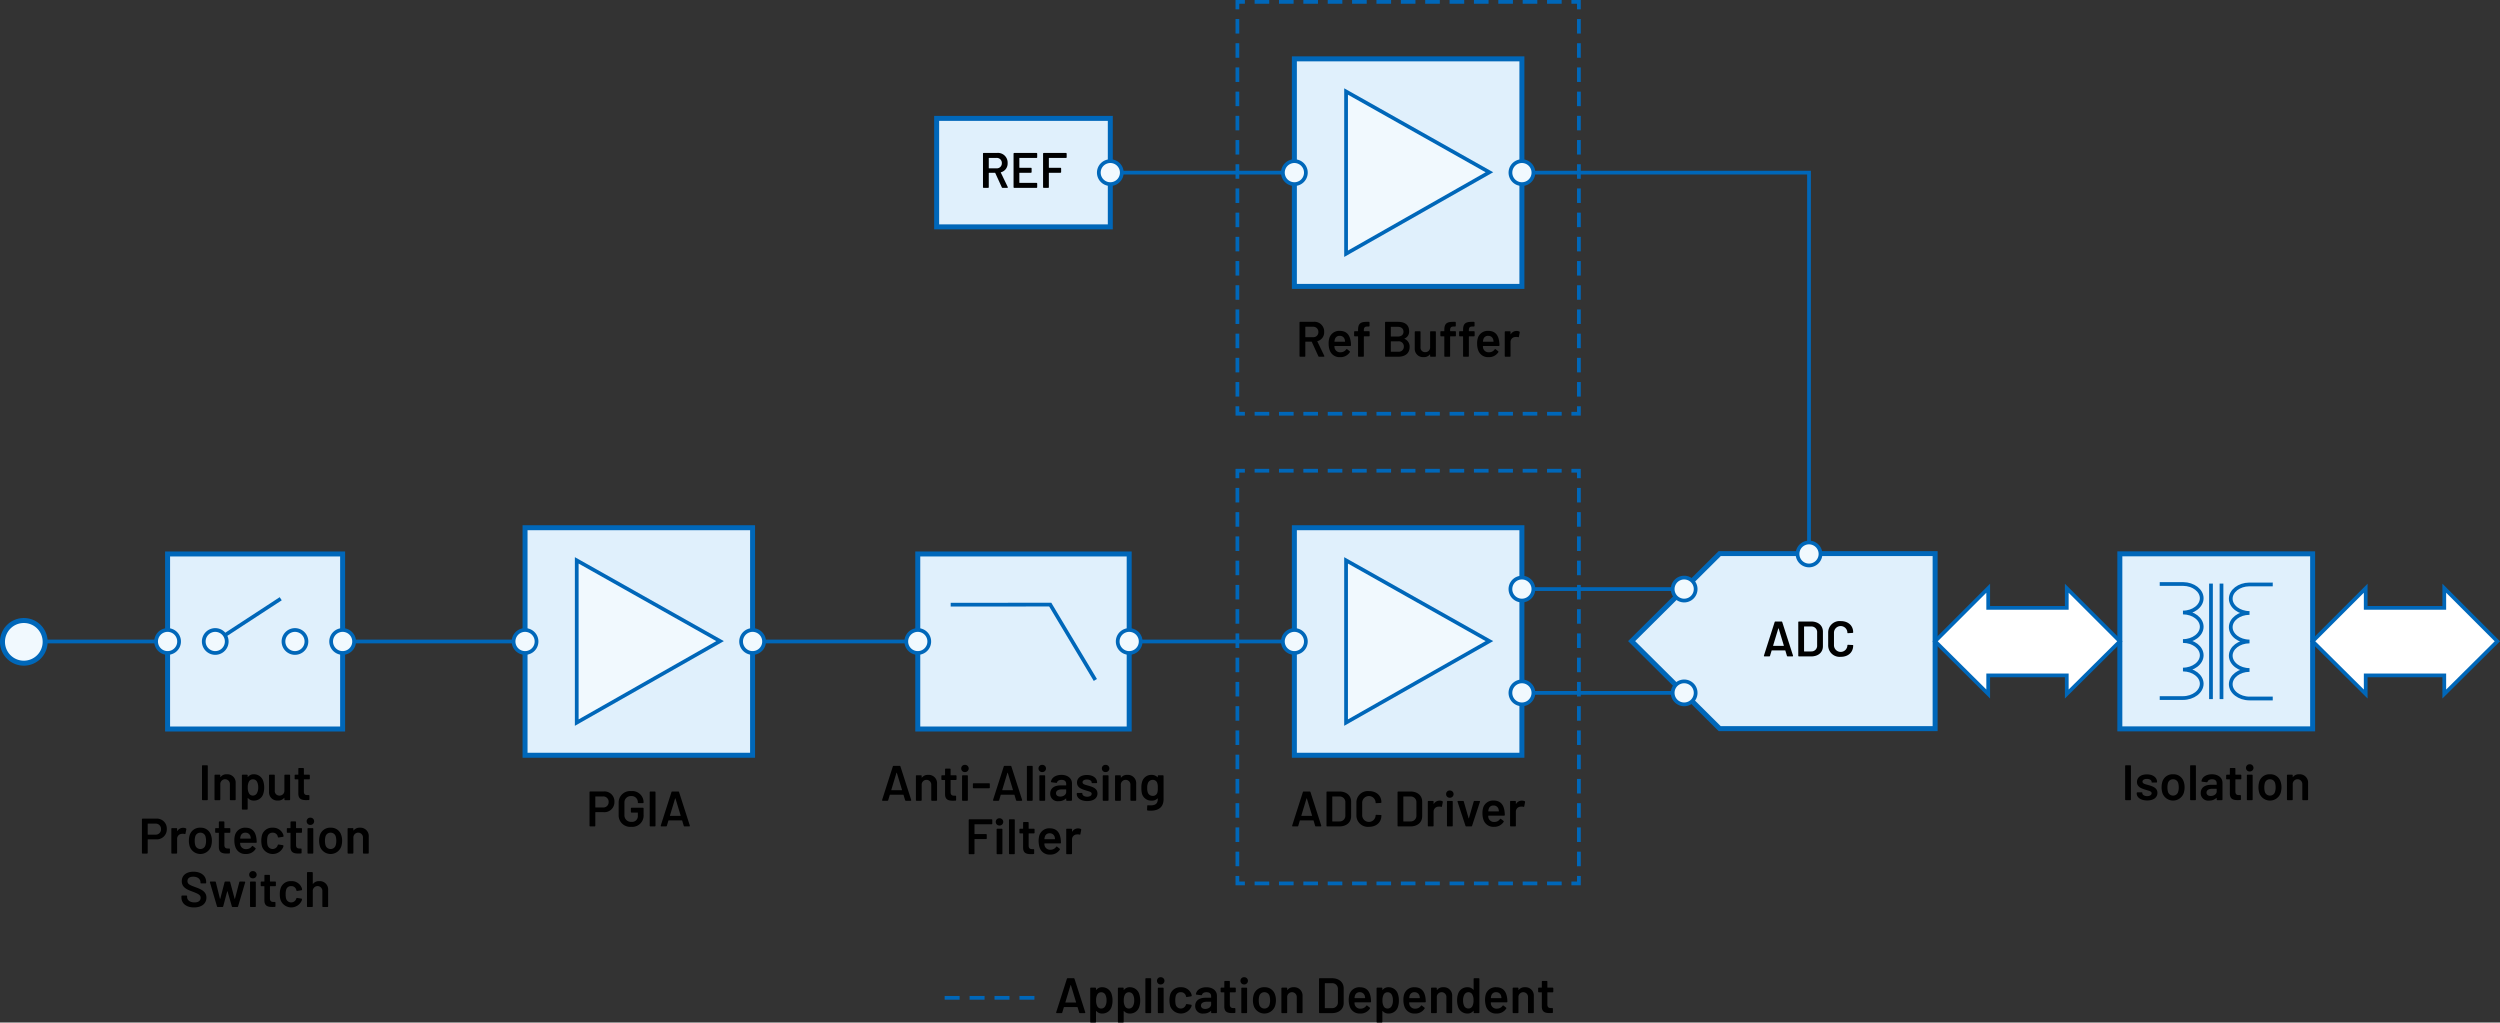 <svg id="aa755360-ca90-4792-9c5a-e6b7c8725ce7" data-name="Layer 1" xmlns="http://www.w3.org/2000/svg" width="701.908" height="287.096" viewBox="0 0 701.908 287.096"><rect x="0" y="0" width="701.908" height="287.096" fill="#333333" stroke="none"/><rect x="47.052" y="155.534" width="49.143" height="49.143" fill="#e0f0fc" stroke="#0067b9" stroke-width="1.4"/><line x1="60.433" y1="180.105" x2="78.813" y2="168.105" fill="none" stroke="#0067b9" stroke-width="1.05"/><path d="M57.21,180.105h0a3.224,3.224,0,1,1,3.222,3.224A3.223,3.223,0,0,1,57.21,180.105Z" fill="#f1f9fe" stroke="#0067b9" stroke-miterlimit="14.3" stroke-width="1.05"/><path d="M79.59,180.105h0a3.224,3.224,0,1,1,3.222,3.224,3.223,3.223,0,0,1-3.222-3.224Z" fill="#f1f9fe" stroke="#0067b9" stroke-miterlimit="14.3" stroke-width="1.05"/><path d="M56.714,224.434V215.078a.206.206,0,0,1,.224-.225h1.177a.206.206,0,0,1,.225.225v9.356a.206.206,0,0,1-.225.225H56.938A.206.206,0,0,1,56.714,224.434Z"/><path d="M66.167,219.896v4.538a.206.206,0,0,1-.225.225H64.766a.206.206,0,0,1-.224-.225v-4.202a1.348,1.348,0,1,0-2.689-.014v4.216a.206.206,0,0,1-.225.225H60.453a.206.206,0,0,1-.225-.225v-6.709a.206.206,0,0,1,.225-.225h1.176a.206.206,0,0,1,.225.225v.378c0,.07.042.098.084.042a2.047,2.047,0,0,1,1.723-.757A2.34,2.34,0,0,1,66.167,219.896Z"/><path d="M74.175,221.1a5.421,5.421,0,0,1-.238,1.709,2.687,2.687,0,0,1-2.703,1.962,2.049,2.049,0,0,1-1.597-.687c-.042-.057-.099-.042-.099.027v2.97a.206.206,0,0,1-.224.225H68.138a.206.206,0,0,1-.225-.225v-9.356a.206.206,0,0,1,.225-.225h1.177a.206.206,0,0,1,.224.225v.364c0,.069.057.098.099.027a1.973,1.973,0,0,1,1.597-.729,2.722,2.722,0,0,1,2.689,1.961A5.692,5.692,0,0,1,74.175,221.1Zm-1.681-.027a3.251,3.251,0,0,0-.337-1.597,1.266,1.266,0,0,0-1.176-.673,1.214,1.214,0,0,0-1.093.658,3.312,3.312,0,0,0-.322,1.625,3.253,3.253,0,0,0,.35,1.667,1.18,1.18,0,0,0,1.051.616,1.282,1.282,0,0,0,1.121-.588A3.117,3.117,0,0,0,72.495,221.073Z"/><path d="M80.068,217.501h1.163a.206.206,0,0,1,.224.225v6.709a.206.206,0,0,1-.224.225H80.068a.206.206,0,0,1-.224-.225V224.07c0-.069-.056-.098-.099-.027a2.039,2.039,0,0,1-1.708.714,2.306,2.306,0,0,1-2.508-2.367v-4.664a.206.206,0,0,1,.225-.225h1.176a.206.206,0,0,1,.225.225v4.202a1.27,1.27,0,0,0,1.303,1.442,1.332,1.332,0,0,0,1.387-1.442v-4.202A.206.206,0,0,1,80.068,217.501Z"/><path d="M86.759,218.817h-1.358a.074.074,0,0,0-.084.084v3.307c0,.728.308,1.022.967,1.022h.363a.206.206,0,0,1,.225.224v.938a.217.217,0,0,1-.225.238c-.224,0-.448.014-.672.014-1.345,0-2.199-.336-2.213-1.82V218.901a.081.081,0,0,0-.084-.084H82.95a.206.206,0,0,1-.225-.224v-.868a.206.206,0,0,1,.225-.225h.729a.074.074,0,0,0,.084-.084V215.848a.206.206,0,0,1,.224-.225h1.106a.206.206,0,0,1,.225.225v1.568a.081.081,0,0,0,.084.084h1.358a.206.206,0,0,1,.225.225v.868A.206.206,0,0,1,86.759,218.817Z"/><path d="M46.833,232.767a2.804,2.804,0,0,1-3.054,2.885H41.553a.081.081,0,0,0-.084.085v3.697a.206.206,0,0,1-.225.225H40.068a.206.206,0,0,1-.224-.225v-9.371a.206.206,0,0,1,.224-.224h3.796A2.79,2.79,0,0,1,46.833,232.767Zm-1.625.042a1.489,1.489,0,0,0-1.582-1.569H41.553a.081.081,0,0,0-.084.084v2.928a.08.08,0,0,0,.084.084h2.073A1.47,1.47,0,0,0,45.208,232.809Z"/><path d="M52.18,232.571a.232.232,0,0,1,.126.28l-.225,1.162c-.027.154-.112.183-.266.141a1.645,1.645,0,0,0-.715-.042,1.376,1.376,0,0,0-1.373,1.414v3.908a.206.206,0,0,1-.224.225H48.328a.206.206,0,0,1-.224-.225v-6.709a.206.206,0,0,1,.224-.225h1.177a.206.206,0,0,1,.224.225v.546c0,.07.042.098.085.028a1.862,1.862,0,0,1,1.624-.883A1.683,1.683,0,0,1,52.18,232.571Z"/><path d="M53.27,237.656a5.165,5.165,0,0,1-.238-1.598,5.509,5.509,0,0,1,.224-1.597,2.994,2.994,0,0,1,3.04-2.073,2.947,2.947,0,0,1,2.941,2.06,4.776,4.776,0,0,1,.252,1.597,5.292,5.292,0,0,1-.238,1.597,3.168,3.168,0,0,1-5.98.015Zm4.426-.406a3.798,3.798,0,0,0,.154-1.177,4.505,4.505,0,0,0-.14-1.177,1.456,1.456,0,0,0-1.457-1.106A1.44,1.44,0,0,0,54.81,234.896a4.506,4.506,0,0,0-.14,1.177,4.681,4.681,0,0,0,.14,1.177,1.473,1.473,0,0,0,1.472,1.12A1.443,1.443,0,0,0,57.696,237.25Z"/><path d="M64.444,233.817H63.084a.074.074,0,0,0-.084.084v3.307c0,.728.309,1.022.967,1.022h.364a.206.206,0,0,1,.224.224v.938a.216.216,0,0,1-.224.238c-.225,0-.448.014-.673.014-1.345,0-2.198-.336-2.213-1.82V233.901a.081.081,0,0,0-.084-.084h-.729a.206.206,0,0,1-.224-.224v-.868a.206.206,0,0,1,.224-.225h.729a.074.074,0,0,0,.084-.084V230.848a.206.206,0,0,1,.225-.225h1.106a.206.206,0,0,1,.224.225v1.568a.081.081,0,0,0,.084.084h1.359a.206.206,0,0,1,.224.225v.868A.206.206,0,0,1,64.444,233.817Z"/><path d="M70.703,237.628a.197.197,0,0,1,.308-.07l.673.532a.211.211,0,0,1,.056.309,3.09,3.09,0,0,1-2.717,1.373,2.904,2.904,0,0,1-2.942-1.989,5.148,5.148,0,0,1-.28-1.737,5.084,5.084,0,0,1,.154-1.484,2.9,2.9,0,0,1,2.956-2.172c1.877,0,2.787,1.093,3.067,2.872a9.49,9.49,0,0,1,.098,1.148.207.207,0,0,1-.224.225H67.508a.074.074,0,0,0-.084.084,1.878,1.878,0,0,0,.084.616,1.588,1.588,0,0,0,1.667,1.064A1.865,1.865,0,0,0,70.703,237.628Zm-3.152-2.857a2.193,2.193,0,0,0-.111.588c-.015.057.014.084.069.084h2.815a.074.074,0,0,0,.085-.084,3.027,3.027,0,0,0-.085-.504,1.38,1.38,0,0,0-1.429-1.064A1.296,1.296,0,0,0,67.55,234.77Z"/><path d="M73.583,237.725a6.321,6.321,0,0,1,0-3.333,2.939,2.939,0,0,1,2.956-2.004,3.003,3.003,0,0,1,2.983,1.919,1.818,1.818,0,0,1,.084.393c.028.154-.042.225-.182.252l-1.163.183a.197.197,0,0,1-.252-.168l-.042-.183a1.394,1.394,0,0,0-1.429-.994,1.366,1.366,0,0,0-1.401,1.022,4.474,4.474,0,0,0-.14,1.246,5.04,5.04,0,0,0,.126,1.247,1.488,1.488,0,0,0,2.83.07.251.251,0,0,0,.014-.07c.014-.07.126-.224.266-.196l1.163.183a.197.197,0,0,1,.182.252,2.363,2.363,0,0,1-.056.28,3.207,3.207,0,0,1-5.939-.099Z"/><path d="M84.562,233.817H83.203a.074.074,0,0,0-.084.084v3.307c0,.728.309,1.022.967,1.022h.364a.206.206,0,0,1,.224.224v.938a.216.216,0,0,1-.224.238c-.225,0-.448.014-.673.014-1.345,0-2.198-.336-2.213-1.82V233.901a.081.081,0,0,0-.084-.084h-.729a.206.206,0,0,1-.224-.224v-.868a.206.206,0,0,1,.224-.225h.729a.074.074,0,0,0,.084-.084V230.848a.206.206,0,0,1,.225-.225h1.106a.206.206,0,0,1,.224.225v1.568a.081.081,0,0,0,.084.084H84.562a.206.206,0,0,1,.224.225v.868A.206.206,0,0,1,84.562,233.817Z"/><path d="M86.099,230.582a.991.991,0,0,1,1.051-1.009,1.016,1.016,0,1,1,0,2.031A.993.993,0,0,1,86.099,230.582Zm.238,8.853v-6.709a.206.206,0,0,1,.225-.225h1.177a.206.206,0,0,1,.224.225v6.709a.206.206,0,0,1-.224.225H86.562A.206.206,0,0,1,86.337,239.434Z"/><path d="M89.837,237.656a5.164,5.164,0,0,1-.238-1.598,5.474,5.474,0,0,1,.225-1.597,2.993,2.993,0,0,1,3.039-2.073,2.949,2.949,0,0,1,2.942,2.06,4.776,4.776,0,0,1,.252,1.597,5.292,5.292,0,0,1-.238,1.597,3.168,3.168,0,0,1-5.981.015Zm4.427-.406a3.828,3.828,0,0,0,.154-1.177,4.501,4.501,0,0,0-.141-1.177,1.455,1.455,0,0,0-1.457-1.106,1.439,1.439,0,0,0-1.442,1.106,4.501,4.501,0,0,0-.141,1.177,4.678,4.678,0,0,0,.141,1.177,1.471,1.471,0,0,0,1.471,1.12A1.443,1.443,0,0,0,94.264,237.25Z"/><path d="M103.533,234.896v4.538a.206.206,0,0,1-.225.225h-1.177a.206.206,0,0,1-.224-.225v-4.202a1.348,1.348,0,1,0-2.689-.014v4.216a.206.206,0,0,1-.225.225H97.818a.206.206,0,0,1-.225-.225v-6.709a.206.206,0,0,1,.225-.225h1.176a.206.206,0,0,1,.225.225v.378c0,.07.042.098.084.042a2.047,2.047,0,0,1,1.723-.757A2.34,2.34,0,0,1,103.533,234.896Z"/><path d="M50.939,251.956v-.295a.206.206,0,0,1,.225-.224H52.312a.196.196,0,0,1,.224.21v.225c0,.826.785,1.498,2.073,1.498,1.205,0,1.724-.588,1.724-1.303,0-.812-.729-1.134-2.241-1.723-1.541-.561-3.054-1.162-3.054-2.941,0-1.667,1.316-2.661,3.291-2.661,2.13,0,3.559,1.162,3.559,2.885v.183a.206.206,0,0,1-.225.224H56.514c-.14,0-.224-.069-.224-.168v-.153c0-.841-.715-1.569-2.031-1.569-1.037,0-1.625.448-1.625,1.232,0,.854.672,1.135,2.283,1.724,1.429.546,3.039,1.134,3.039,2.927,0,1.64-1.316,2.746-3.474,2.746S50.939,253.665,50.939,251.956Z"/><path d="M60.922,254.477l-1.976-6.724a.184.184,0,0,1,.196-.253h1.219a.219.219,0,0,1,.238.196l1.148,4.595c.014.084.098.07.112,0l1.19-4.595a.243.243,0,0,1,.252-.196h1.078a.244.244,0,0,1,.253.196l1.232,4.608a.056.056,0,0,0,.112,0l1.204-4.608a.243.243,0,0,1,.252-.196l1.205.015a.183.183,0,0,1,.196.252l-1.989,6.71a.241.241,0,0,1-.252.182H65.348a.241.241,0,0,1-.252-.182L63.891,250.289c-.027-.07-.098-.07-.111,0l-1.107,4.174a.243.243,0,0,1-.252.196H61.174A.241.241,0,0,1,60.922,254.477Z"/><path d="M69.964,245.582a.991.991,0,0,1,1.051-1.009,1.016,1.016,0,1,1,0,2.031A.993.993,0,0,1,69.964,245.582Zm.238,8.853v-6.709a.206.206,0,0,1,.225-.225H71.604a.206.206,0,0,1,.224.225v6.709a.206.206,0,0,1-.224.225H70.427A.206.206,0,0,1,70.203,254.434Z"/><path d="M77.233,248.818H75.873a.074.074,0,0,0-.084.084v3.306c0,.729.309,1.022.967,1.022h.364a.206.206,0,0,1,.224.224v.938a.216.216,0,0,1-.224.238c-.225,0-.448.015-.673.015-1.345,0-2.198-.337-2.213-1.821V248.902a.081.081,0,0,0-.084-.084h-.729a.206.206,0,0,1-.224-.225v-.868a.206.206,0,0,1,.224-.225h.729a.074.074,0,0,0,.084-.084V245.848a.206.206,0,0,1,.225-.225h1.106a.206.206,0,0,1,.224.225v1.568a.081.081,0,0,0,.084.084H77.233a.206.206,0,0,1,.224.225v.868A.206.206,0,0,1,77.233,248.818Z"/><path d="M78.785,252.726a5.1,5.1,0,0,1-.224-1.682,5.045,5.045,0,0,1,.224-1.652,2.938,2.938,0,0,1,2.956-2.003,3.002,3.002,0,0,1,2.983,1.919,1.799,1.799,0,0,1,.084.392c.028.154-.042.225-.182.252l-1.163.183a.196.196,0,0,1-.252-.168l-.042-.183a1.394,1.394,0,0,0-1.429-.994,1.366,1.366,0,0,0-1.401,1.022,4.482,4.482,0,0,0-.14,1.247,5.03,5.03,0,0,0,.126,1.246,1.488,1.488,0,0,0,2.83.07.251.251,0,0,0,.014-.07c.014-.069.126-.224.266-.196l1.163.183a.197.197,0,0,1,.182.252,2.323,2.323,0,0,1-.056.28,3.208,3.208,0,0,1-5.939-.098Z"/><path d="M92.13,249.896v4.538a.206.206,0,0,1-.225.225H90.729a.206.206,0,0,1-.224-.225v-4.202a1.348,1.348,0,1,0-2.689-.014v4.216a.206.206,0,0,1-.225.225H86.415a.206.206,0,0,1-.225-.225V245.078a.206.206,0,0,1,.225-.225H87.591a.206.206,0,0,1,.225.225v3.025c0,.07.042.099.084.042a2.046,2.046,0,0,1,1.723-.756A2.339,2.339,0,0,1,92.13,249.896Z"/><rect x="147.413" y="148.163" width="63.884" height="63.884" fill="#e0f0fc" stroke="#0067b9" stroke-miterlimit="10" stroke-width="1.4"/><polygon points="161.928 157.329 161.928 202.881 202.171 180.002 161.928 157.329 161.928 157.329" fill="#f1f9fe" stroke="#0067b9" stroke-miterlimit="14.3" stroke-width="1.05"/><path d="M369.241,231.847l-.435-1.443a.089.089,0,0,0-.098-.069h-3.67a.09.09,0,0,0-.099.069l-.434,1.443a.243.243,0,0,1-.253.182H362.979c-.154,0-.224-.098-.182-.252l2.997-9.371a.241.241,0,0,1,.252-.182h1.64a.241.241,0,0,1,.252.182l3.012,9.371c.042.154-.028.252-.183.252h-1.274A.241.241,0,0,1,369.241,231.847Zm-3.796-2.788h2.857c.056,0,.084-.027.069-.098l-1.442-4.763c-.028-.07-.084-.07-.112,0l-1.442,4.763C365.36,229.032,365.388,229.059,365.445,229.059Z"/><path d="M372.429,231.805v-9.357a.206.206,0,0,1,.224-.224H376.015c2.017,0,3.334,1.12,3.334,2.871v4.062c0,1.751-1.317,2.871-3.334,2.871h-3.362A.206.206,0,0,1,372.429,231.805Zm1.709-1.177h1.947a1.59,1.59,0,0,0,1.639-1.723V225.362a1.583,1.583,0,0,0-1.653-1.737h-1.933a.074.074,0,0,0-.084.084v6.836A.074.074,0,0,0,374.138,230.629Z"/><path d="M380.829,228.849v-3.46a3.208,3.208,0,0,1,3.517-3.277c2.101,0,3.502,1.261,3.502,3.151,0,.099-.07.154-.21.168l-1.191.07c-.14.014-.224-.028-.224-.07v-.084a1.885,1.885,0,0,0-3.769,0v3.572a1.885,1.885,0,0,0,3.769,0c0-.098.084-.168.224-.154l1.177.057c.141.014.225.027.225.069v.07c0,1.919-1.401,3.18-3.502,3.18A3.218,3.218,0,0,1,380.829,228.849Z"/><path d="M392.379,231.805v-9.357a.206.206,0,0,1,.224-.224h3.362c2.017,0,3.334,1.12,3.334,2.871v4.062c0,1.751-1.317,2.871-3.334,2.871h-3.362A.206.206,0,0,1,392.379,231.805Zm1.709-1.177h1.947a1.59,1.59,0,0,0,1.639-1.723V225.362a1.583,1.583,0,0,0-1.653-1.737h-1.933a.074.074,0,0,0-.084.084v6.836A.074.074,0,0,0,394.088,230.629Z"/><path d="M404.954,224.941a.232.232,0,0,1,.126.28l-.225,1.163c-.028.153-.112.182-.266.14a1.661,1.661,0,0,0-.715-.042,1.377,1.377,0,0,0-1.373,1.415v3.908a.206.206,0,0,1-.224.224H401.101a.206.206,0,0,1-.224-.224v-6.71a.206.206,0,0,1,.224-.224h1.177a.206.206,0,0,1,.224.224v.546c0,.07.042.099.084.028a1.865,1.865,0,0,1,1.625-.882A1.684,1.684,0,0,1,404.954,224.941Z"/><path d="M406.014,222.952a.99.99,0,0,1,1.051-1.008,1.016,1.016,0,1,1,0,2.031A.994.994,0,0,1,406.014,222.952Zm.238,8.854v-6.71a.206.206,0,0,1,.225-.224h1.177a.206.206,0,0,1,.224.224v6.71a.206.206,0,0,1-.224.224h-1.177A.206.206,0,0,1,406.252,231.805Z"/><path d="M411.448,231.847l-2.214-6.724c-.056-.168.028-.252.183-.252h1.316a.241.241,0,0,1,.252.182l1.331,4.65c.028.07.084.07.112,0l1.33-4.637a.24.24,0,0,1,.253-.195l1.316.014c.154,0,.238.098.182.252l-2.199,6.71a.241.241,0,0,1-.252.182h-1.358A.241.241,0,0,1,411.448,231.847Z"/><path d="M421.123,229.998a.197.197,0,0,1,.308-.069l.673.532a.21.21,0,0,1,.056.308,3.088,3.088,0,0,1-2.718,1.373,2.903,2.903,0,0,1-2.941-1.989,5.142,5.142,0,0,1-.28-1.736,5.087,5.087,0,0,1,.154-1.485,2.9,2.9,0,0,1,2.956-2.171c1.877,0,2.787,1.093,3.067,2.871a9.525,9.525,0,0,1,.098,1.148.206.206,0,0,1-.224.225h-4.343a.074.074,0,0,0-.084.084,1.878,1.878,0,0,0,.084.616,1.588,1.588,0,0,0,1.667,1.064A1.862,1.862,0,0,0,421.123,229.998Zm-3.152-2.857a2.201,2.201,0,0,0-.111.589c-.015.056.014.084.069.084h2.815a.075.075,0,0,0,.085-.084,3.148,3.148,0,0,0-.085-.505,1.381,1.381,0,0,0-1.429-1.064A1.297,1.297,0,0,0,417.971,227.14Z"/><path d="M428.053,224.941a.232.232,0,0,1,.126.28l-.225,1.163c-.028.153-.112.182-.266.14a1.661,1.661,0,0,0-.715-.042,1.377,1.377,0,0,0-1.373,1.415v3.908a.206.206,0,0,1-.224.224h-1.177a.206.206,0,0,1-.224-.224v-6.71a.206.206,0,0,1,.224-.224h1.177a.206.206,0,0,1,.224.224v.546c0,.07.042.099.084.028a1.865,1.865,0,0,1,1.625-.882A1.684,1.684,0,0,1,428.053,224.941Z"/><path d="M172.507,225.137a2.804,2.804,0,0,1-3.054,2.886H167.226a.081.081,0,0,0-.084.084v3.698a.206.206,0,0,1-.224.224h-1.177a.206.206,0,0,1-.225-.224v-9.371a.206.206,0,0,1,.225-.225h3.796A2.79,2.79,0,0,1,172.507,225.137Zm-1.625.042a1.489,1.489,0,0,0-1.583-1.568H167.226a.08.08,0,0,0-.084.084v2.928a.081.081,0,0,0,.084.084h2.073A1.472,1.472,0,0,0,170.882,225.179Z"/><path d="M173.693,228.822v-3.391a3.223,3.223,0,0,1,3.516-3.319,3.172,3.172,0,0,1,3.488,3.096v.056a.206.206,0,0,1-.225.225h-1.162c-.141,0-.225-.057-.225-.126v-.112a1.724,1.724,0,0,0-1.877-1.737,1.772,1.772,0,0,0-1.891,1.863v3.502a1.822,1.822,0,0,0,1.961,1.863,1.605,1.605,0,0,0,1.807-1.653v-.854a.074.074,0,0,0-.084-.084H177.349a.206.206,0,0,1-.225-.224v-.925a.206.206,0,0,1,.225-.225h3.123a.206.206,0,0,1,.225.225V228.737a3.18,3.18,0,0,1-3.488,3.404A3.231,3.231,0,0,1,173.693,228.822Z"/><path d="M182.414,231.805v-9.357a.206.206,0,0,1,.225-.224h1.177a.206.206,0,0,1,.224.224v9.357a.206.206,0,0,1-.224.224h-1.177A.206.206,0,0,1,182.414,231.805Z"/><path d="M191.966,231.847l-.435-1.443a.089.089,0,0,0-.098-.069h-3.67a.09.09,0,0,0-.099.069l-.434,1.443a.242.242,0,0,1-.253.182h-1.274c-.154,0-.224-.098-.182-.252l2.997-9.371a.241.241,0,0,1,.252-.182h1.64a.241.241,0,0,1,.252.182l3.012,9.371c.042.154-.028.252-.183.252h-1.274A.241.241,0,0,1,191.966,231.847Zm-3.796-2.788h2.857c.056,0,.084-.027.069-.098l-1.442-4.763c-.028-.07-.084-.07-.112,0L188.1,228.962C188.086,229.032,188.114,229.059,188.17,229.059Z"/><rect x="363.411" y="148.163" width="63.884" height="63.884" fill="#e0f0fc" stroke="#0067b9" stroke-miterlimit="10" stroke-width="1.4"/><polygon points="377.926 157.329 377.926 202.881 418.169 180.002 377.926 157.329 377.926 157.329" fill="#f1f9fe" stroke="#0067b9" stroke-miterlimit="14.3" stroke-width="1.05"/><line x1="363.411" y1="180.105" x2="320.256" y2="180.105" fill="none" stroke="#0067b9" stroke-miterlimit="14.3" stroke-width="1.05"/><line x1="255.676" y1="180.105" x2="212.521" y2="180.105" fill="none" stroke="#0067b9" stroke-miterlimit="14.3" stroke-width="1.05"/><path d="M254.116,224.645l-.435-1.443a.089.089,0,0,0-.098-.069h-3.67a.09.09,0,0,0-.099.069l-.434,1.443a.242.242,0,0,1-.253.182H247.854c-.154,0-.224-.098-.182-.252l2.997-9.371a.241.241,0,0,1,.252-.182h1.64a.241.241,0,0,1,.252.182l3.012,9.371c.042.154-.028.252-.183.252h-1.274A.241.241,0,0,1,254.116,224.645Zm-3.796-2.788h2.857c.056,0,.084-.027.069-.098l-1.442-4.763c-.028-.07-.084-.07-.112,0l-1.442,4.763C250.236,221.83,250.263,221.857,250.32,221.857Z"/><path d="M263.089,220.064v4.539a.206.206,0,0,1-.225.224h-1.177a.206.206,0,0,1-.224-.224V220.401a1.348,1.348,0,1,0-2.689-.015v4.217a.206.206,0,0,1-.225.224H257.374a.206.206,0,0,1-.225-.224v-6.71a.206.206,0,0,1,.225-.224h1.176a.206.206,0,0,1,.225.224v.378c0,.07.042.099.084.042a2.049,2.049,0,0,1,1.723-.756A2.339,2.339,0,0,1,263.089,220.064Z"/><path d="M268.338,218.986H266.979a.074.074,0,0,0-.084.084v3.306c0,.729.309,1.022.967,1.022h.364a.206.206,0,0,1,.224.225v.938a.217.217,0,0,1-.224.238c-.225,0-.448.014-.673.014-1.345,0-2.198-.336-2.213-1.821V219.07a.081.081,0,0,0-.084-.084h-.729a.206.206,0,0,1-.224-.225v-.868a.206.206,0,0,1,.224-.224h.729a.074.074,0,0,0,.084-.084v-1.569a.206.206,0,0,1,.225-.224h1.106a.206.206,0,0,1,.224.224v1.569a.081.081,0,0,0,.084.084h1.359a.206.206,0,0,1,.224.224v.868A.206.206,0,0,1,268.338,218.986Z"/><path d="M269.875,215.75a.99.99,0,0,1,1.051-1.008,1.016,1.016,0,1,1,0,2.031A.994.994,0,0,1,269.875,215.75Zm.238,8.854v-6.71a.206.206,0,0,1,.225-.224H271.515a.206.206,0,0,1,.224.224v6.71a.206.206,0,0,1-.224.224h-1.177A.206.206,0,0,1,270.114,224.603Z"/><path d="M273.152,221.087v-.952a.206.206,0,0,1,.224-.224h4.301a.206.206,0,0,1,.224.224v.952a.206.206,0,0,1-.224.225h-4.301A.206.206,0,0,1,273.152,221.087Z"/><path d="M285.265,224.645l-.435-1.443a.089.089,0,0,0-.098-.069h-3.67a.09.09,0,0,0-.099.069l-.434,1.443a.242.242,0,0,1-.253.182h-1.274c-.154,0-.224-.098-.182-.252l2.997-9.371a.241.241,0,0,1,.252-.182h1.64a.241.241,0,0,1,.252.182l3.012,9.371c.042.154-.028.252-.183.252H285.517A.241.241,0,0,1,285.265,224.645Zm-3.796-2.788h2.857c.056,0,.084-.027.069-.098l-1.442-4.763c-.028-.07-.084-.07-.112,0l-1.442,4.763C281.385,221.83,281.412,221.857,281.469,221.857Z"/><path d="M288.313,224.603v-9.357a.206.206,0,0,1,.225-.224h1.177a.206.206,0,0,1,.224.224v9.357a.206.206,0,0,1-.224.224h-1.177A.206.206,0,0,1,288.313,224.603Z"/><path d="M291.576,215.75a.99.99,0,0,1,1.051-1.008,1.016,1.016,0,1,1,0,2.031A.994.994,0,0,1,291.576,215.75Zm.238,8.854v-6.71a.206.206,0,0,1,.224-.224h1.177a.206.206,0,0,1,.225.224v6.71a.206.206,0,0,1-.225.224h-1.177A.206.206,0,0,1,291.814,224.603Z"/><path d="M300.972,219.938v4.665a.206.206,0,0,1-.224.224h-1.177a.206.206,0,0,1-.224-.224v-.351c0-.07-.042-.084-.099-.042a2.801,2.801,0,0,1-2.017.729,2.078,2.078,0,0,1-2.367-2.115c0-1.442,1.05-2.312,2.913-2.312h1.485a.074.074,0,0,0,.084-.084v-.322c0-.714-.421-1.148-1.303-1.148-.673,0-1.107.252-1.247.658-.042.141-.112.196-.252.183l-1.261-.154c-.141-.014-.225-.084-.21-.182.168-1.107,1.316-1.905,2.928-1.905C299.81,217.557,300.972,218.566,300.972,219.938Zm-1.624,2.424v-.645a.074.074,0,0,0-.084-.084H298.101c-.98,0-1.611.378-1.611,1.078,0,.616.519.938,1.191.938C298.563,223.65,299.348,223.132,299.348,222.362Z"/><path d="M302.313,222.922v-.069a.206.206,0,0,1,.225-.225h1.12c.14,0,.225.042.225.099v.098c0,.462.546.868,1.358.868.756,0,1.261-.35,1.261-.812,0-.588-.826-.686-1.751-.994-1.121-.336-2.367-.784-2.367-2.157,0-1.331,1.135-2.143,2.787-2.143,1.723,0,2.857.882,2.857,2.129,0,.098-.084.168-.224.168H306.725c-.14,0-.224-.028-.224-.084v-.084c0-.463-.49-.854-1.331-.854-.714,0-1.232.266-1.232.771,0,.574.784.714,1.723.98,1.163.336,2.466.771,2.466,2.171,0,1.345-1.148,2.129-2.872,2.129C303.461,224.911,302.313,224.056,302.313,222.922Z"/><path d="M309.369,215.75a.99.99,0,0,1,1.051-1.008,1.016,1.016,0,1,1,0,2.031A.994.994,0,0,1,309.369,215.75Zm.238,8.854v-6.71a.206.206,0,0,1,.225-.224h1.177a.206.206,0,0,1,.224.224v6.71a.206.206,0,0,1-.224.224h-1.177A.206.206,0,0,1,309.607,224.603Z"/><path d="M319.004,220.064v4.539a.206.206,0,0,1-.225.224h-1.177a.206.206,0,0,1-.224-.224V220.401a1.348,1.348,0,1,0-2.689-.015v4.217a.206.206,0,0,1-.225.224h-1.176a.206.206,0,0,1-.225-.224v-6.71a.206.206,0,0,1,.225-.224h1.176a.206.206,0,0,1,.225.224v.378c0,.07.042.099.084.042a2.049,2.049,0,0,1,1.723-.756A2.339,2.339,0,0,1,319.004,220.064Z"/><path d="M325.289,217.67h1.177a.206.206,0,0,1,.224.224v6.458c0,2.857-2.213,3.432-4.44,3.222-.14-.015-.196-.099-.196-.253l.042-1.036c0-.14.099-.21.252-.196,1.808.154,2.718-.252,2.718-1.778v-.085c0-.069-.042-.098-.098-.042a2.108,2.108,0,0,1-1.611.603,2.7,2.7,0,0,1-2.717-1.877,6.462,6.462,0,0,1-.183-1.694,5.366,5.366,0,0,1,.225-1.779,2.649,2.649,0,0,1,2.577-1.877,2.297,2.297,0,0,1,1.709.63c.056.057.098.028.098-.042v-.252A.206.206,0,0,1,325.289,217.67Zm-.225,3.529a3.686,3.686,0,0,0-.112-1.219,1.29,1.29,0,0,0-1.33-1.022,1.395,1.395,0,0,0-1.359,1.022,3.276,3.276,0,0,0-.168,1.233,3.656,3.656,0,0,0,.141,1.218,1.42,1.42,0,0,0,1.4,1.023,1.285,1.285,0,0,0,1.331-1.009A4.473,4.473,0,0,0,325.065,221.199Z"/><path d="M278.376,231.423H273.684a.074.074,0,0,0-.084.084v2.592a.081.081,0,0,0,.084.084h3.138a.206.206,0,0,1,.225.224v.953a.206.206,0,0,1-.225.224H273.684a.081.081,0,0,0-.084.084v3.937a.206.206,0,0,1-.224.224H272.2a.206.206,0,0,1-.225-.224v-9.357a.206.206,0,0,1,.225-.224h6.177a.206.206,0,0,1,.225.224v.952A.206.206,0,0,1,278.376,231.423Z"/><path d="M279.577,230.75a.99.99,0,0,1,1.051-1.008,1.016,1.016,0,1,1,0,2.031A.994.994,0,0,1,279.577,230.75Zm.238,8.854v-6.71a.206.206,0,0,1,.225-.224h1.177a.206.206,0,0,1,.224.224v6.71a.206.206,0,0,1-.224.224h-1.177A.206.206,0,0,1,279.815,239.603Z"/><path d="M283.287,239.603v-9.357a.206.206,0,0,1,.225-.224h1.177a.206.206,0,0,1,.224.224v9.357a.206.206,0,0,1-.224.224h-1.177A.206.206,0,0,1,283.287,239.603Z"/><path d="M290.246,233.986h-1.358a.074.074,0,0,0-.084.084v3.306c0,.729.308,1.022.967,1.022h.363a.206.206,0,0,1,.225.225v.938a.217.217,0,0,1-.225.238c-.224,0-.448.014-.672.014-1.345,0-2.199-.336-2.213-1.821V234.07a.081.081,0,0,0-.084-.084h-.729a.206.206,0,0,1-.225-.225v-.868a.206.206,0,0,1,.225-.224h.729a.074.074,0,0,0,.084-.084v-1.569a.206.206,0,0,1,.224-.224h1.106a.206.206,0,0,1,.225.224v1.569a.081.081,0,0,0,.084.084h1.358a.206.206,0,0,1,.225.224v.868A.206.206,0,0,1,290.246,233.986Z"/><path d="M296.505,237.796a.197.197,0,0,1,.309-.069l.672.532a.209.209,0,0,1,.057.308,3.089,3.089,0,0,1-2.718,1.373,2.903,2.903,0,0,1-2.941-1.989,6.188,6.188,0,0,1-.126-3.222,2.898,2.898,0,0,1,2.955-2.171c1.877,0,2.788,1.093,3.068,2.871a9.525,9.525,0,0,1,.098,1.148.206.206,0,0,1-.225.225h-4.342a.074.074,0,0,0-.084.084,1.878,1.878,0,0,0,.084.616,1.587,1.587,0,0,0,1.667,1.064A1.859,1.859,0,0,0,296.505,237.796Zm-3.151-2.857a2.237,2.237,0,0,0-.112.589c-.014.056.015.084.07.084h2.815a.074.074,0,0,0,.084-.084,3.162,3.162,0,0,0-.084-.505,1.381,1.381,0,0,0-1.429-1.064A1.295,1.295,0,0,0,293.354,234.938Z"/><path d="M303.435,232.739a.23.23,0,0,1,.126.28l-.224,1.163c-.028.153-.112.182-.267.14a1.654,1.654,0,0,0-.714-.042,1.376,1.376,0,0,0-1.373,1.415v3.908a.206.206,0,0,1-.225.224h-1.176a.206.206,0,0,1-.225-.224v-6.71a.206.206,0,0,1,.225-.224h1.176a.206.206,0,0,1,.225.224v.546c0,.07.042.099.084.028a1.865,1.865,0,0,1,1.625-.882A1.68,1.68,0,0,1,303.435,232.739Z"/><rect x="257.676" y="155.534" width="59.357" height="49.143" fill="#e0f0fc" stroke="#0067b9" stroke-width="1.4"/><polyline points="267.443 169.767 294.868 169.754 307.266 190.456" fill="none" stroke="#0067b9" stroke-linecap="square" stroke-miterlimit="10" stroke-width="1.05"/><path d="M313.809,180.105h0a3.224,3.224,0,1,1,3.222,3.224,3.223,3.223,0,0,1-3.222-3.224Z" fill="#f1f9fe" stroke="#0067b9" stroke-miterlimit="14.3" stroke-width="1.05"/><path d="M254.454,180.105h0a3.224,3.224,0,1,1,3.222,3.224,3.223,3.223,0,0,1-3.222-3.224Z" fill="#f1f9fe" stroke="#0067b9" stroke-miterlimit="14.3" stroke-width="1.05"/><path d="M360.19,180.105h0a3.224,3.224,0,1,1,3.222,3.224,3.223,3.223,0,0,1-3.222-3.224Z" fill="#f1f9fe" stroke="#0067b9" stroke-miterlimit="14.3" stroke-width="1.05"/><path d="M208.076,180.105h0a3.224,3.224,0,1,1,3.222,3.224,3.223,3.223,0,0,1-3.222-3.224Z" fill="#f1f9fe" stroke="#0067b9" stroke-miterlimit="14.3" stroke-width="1.05"/><line x1="147.415" y1="180.105" x2="97.418" y2="180.105" fill="none" stroke="#0067b9" stroke-miterlimit="14.3" stroke-width="1.05"/><path d="M92.973,180.105h0a3.224,3.224,0,1,1,3.222,3.224,3.223,3.223,0,0,1-3.222-3.224Z" fill="#f1f9fe" stroke="#0067b9" stroke-miterlimit="14.3" stroke-width="1.05"/><polygon points="458.098 180.002 482.827 155.431 543.312 155.431 543.312 204.573 482.827 204.573 458.098 180.002" fill="#e0f0fc" stroke="#0067b9" stroke-miterlimit="14.3" stroke-width="1.4" fill-rule="evenodd"/><path d="M501.699,184.118l-.434-1.443a.091.091,0,0,0-.099-.07h-3.67a.09.09,0,0,0-.098.07l-.435,1.443a.241.241,0,0,1-.252.182h-1.274c-.154,0-.225-.098-.183-.252l2.998-9.371a.242.242,0,0,1,.252-.183h1.639a.242.242,0,0,1,.252.183l3.012,9.371c.042.154-.027.252-.182.252h-1.274A.243.243,0,0,1,501.699,184.118Zm-3.796-2.788h2.857c.057,0,.085-.028.07-.098l-1.442-4.763c-.028-.07-.084-.07-.112,0l-1.442,4.763C497.819,181.301,497.847,181.33,497.903,181.33Z"/><path d="M504.888,184.075v-9.356a.206.206,0,0,1,.225-.225H508.474c2.018,0,3.334,1.121,3.334,2.872v4.062c0,1.75-1.316,2.871-3.334,2.871h-3.361A.206.206,0,0,1,504.888,184.075Zm1.709-1.176h1.947a1.59,1.59,0,0,0,1.639-1.724v-3.544a1.582,1.582,0,0,0-1.653-1.736h-1.933a.074.074,0,0,0-.084.084v6.836A.074.074,0,0,0,506.597,182.899Z"/><path d="M513.287,181.12v-3.46a3.208,3.208,0,0,1,3.517-3.277c2.101,0,3.501,1.261,3.501,3.151,0,.098-.069.154-.21.168l-1.19.07c-.14.014-.224-.028-.224-.07v-.084a1.885,1.885,0,0,0-3.769,0v3.572a1.885,1.885,0,0,0,3.769,0c0-.099.084-.168.224-.154l1.177.056c.14.015.224.028.224.07v.07c0,1.919-1.4,3.18-3.501,3.18A3.219,3.219,0,0,1,513.287,181.12Z"/><line x1="472.671" y1="165.39" x2="430.519" y2="165.39" fill="none" stroke="#0067b9" stroke-miterlimit="14.3" stroke-width="1.05"/><path d="M424.072,165.39h0a3.224,3.224,0,1,1,3.222,3.224,3.223,3.223,0,0,1-3.222-3.224Z" fill="#f1f9fe" stroke="#0067b9" stroke-miterlimit="14.3" stroke-width="1.05"/><path d="M469.629,165.39h0a3.224,3.224,0,1,1,3.222,3.224,3.223,3.223,0,0,1-3.222-3.224Z" fill="#f1f9fe" stroke="#0067b9" stroke-miterlimit="14.3" stroke-width="1.05"/><path d="M504.681,155.534h0a3.224,3.224,0,1,1,3.222,3.224,3.223,3.223,0,0,1-3.222-3.224Z" fill="#f1f9fe" stroke="#0067b9" stroke-miterlimit="14.3" stroke-width="1.05"/><line x1="472.671" y1="194.533" x2="430.519" y2="194.533" fill="none" stroke="#0067b9" stroke-miterlimit="14.3" stroke-width="1.05"/><path d="M424.072,194.533h0a3.224,3.224,0,1,1,3.222,3.224,3.223,3.223,0,0,1-3.222-3.224Z" fill="#f1f9fe" stroke="#0067b9" stroke-miterlimit="14.3" stroke-width="1.05"/><path d="M469.629,194.533h0a3.224,3.224,0,1,1,3.222,3.224,3.223,3.223,0,0,1-3.222-3.224Z" fill="#f1f9fe" stroke="#0067b9" stroke-miterlimit="14.3" stroke-width="1.05"/><path d="M144.192,180.105h0a3.224,3.224,0,1,1,3.222,3.224,3.223,3.223,0,0,1-3.222-3.224Z" fill="#f1f9fe" stroke="#0067b9" stroke-miterlimit="14.3" stroke-width="1.05"/><path d="M370.138,99.995l-1.835-4.006a.094.094,0,0,0-.099-.056h-1.639a.081.081,0,0,0-.084.084v3.922a.206.206,0,0,1-.224.224h-1.177a.206.206,0,0,1-.225-.224v-9.371a.206.206,0,0,1,.225-.224h3.796a2.724,2.724,0,0,1,2.899,2.857,2.531,2.531,0,0,1-1.863,2.578.071.071,0,0,0-.042.112l1.934,4.006c.07.154,0,.266-.168.266h-1.233A.255.255,0,0,1,370.138,99.995Zm-3.656-8.167v2.759a.074.074,0,0,0,.084.084h2.087a1.398,1.398,0,0,0,1.499-1.442,1.415,1.415,0,0,0-1.499-1.485h-2.087A.074.074,0,0,0,366.482,91.828Z"/><path d="M377.936,98.132a.197.197,0,0,1,.308-.07l.673.532a.21.21,0,0,1,.056.308,3.089,3.089,0,0,1-2.718,1.373,2.903,2.903,0,0,1-2.941-1.989,5.145,5.145,0,0,1-.28-1.737,5.086,5.086,0,0,1,.154-1.485,2.9,2.9,0,0,1,2.956-2.171c1.877,0,2.787,1.093,3.067,2.872a9.507,9.507,0,0,1,.098,1.148.206.206,0,0,1-.224.225h-4.343a.074.074,0,0,0-.084.084,1.878,1.878,0,0,0,.084.616,1.588,1.588,0,0,0,1.667,1.064A1.864,1.864,0,0,0,377.936,98.132Zm-3.152-2.857a2.197,2.197,0,0,0-.111.588c-.015.056.014.084.069.084H377.557a.075.075,0,0,0,.085-.084,3.14,3.14,0,0,0-.085-.504,1.38,1.38,0,0,0-1.429-1.064A1.296,1.296,0,0,0,374.784,95.274Z"/><path d="M384.543,93.215v.995a.206.206,0,0,1-.225.224h-1.316a.081.081,0,0,0-.084.084v5.421a.206.206,0,0,1-.225.224H381.517a.206.206,0,0,1-.224-.224v-5.421a.074.074,0,0,0-.084-.084h-.799a.206.206,0,0,1-.224-.224V93.215a.206.206,0,0,1,.224-.224h.799a.074.074,0,0,0,.084-.084v-.238c0-1.779.616-2.325,2.563-2.311h.434a.206.206,0,0,1,.225.224v.868a.206.206,0,0,1-.225.224h-.308c-.812,0-1.064.266-1.064,1.107v.126a.074.074,0,0,0,.084.084h1.316A.206.206,0,0,1,384.543,93.215Z"/><path d="M394.371,95.148a2.349,2.349,0,0,1,1.401,2.297c0,1.835-1.387,2.717-3.208,2.717H389.091a.206.206,0,0,1-.225-.224V90.582a.206.206,0,0,1,.225-.224h3.361c1.976,0,3.18.826,3.18,2.647a2.064,2.064,0,0,1-1.261,2.031C394.302,95.064,394.302,95.12,394.371,95.148Zm-3.88-3.306v2.563a.075.075,0,0,0,.084.084h1.877c.995,0,1.598-.504,1.598-1.345,0-.854-.603-1.387-1.598-1.387h-1.877A.074.074,0,0,0,390.492,91.842Zm3.656,5.449a1.421,1.421,0,0,0-1.611-1.457h-1.961a.081.081,0,0,0-.084.084v2.745a.075.075,0,0,0,.084.084h1.989A1.413,1.413,0,0,0,394.148,97.291Z"/><path d="M401.749,93.005h1.162a.206.206,0,0,1,.225.224v6.709a.206.206,0,0,1-.225.224H401.749a.206.206,0,0,1-.225-.224v-.364c0-.07-.056-.098-.098-.028a2.042,2.042,0,0,1-1.709.714,2.306,2.306,0,0,1-2.508-2.367V93.229a.207.207,0,0,1,.225-.224h1.177a.206.206,0,0,1,.224.224v4.202a1.27,1.27,0,0,0,1.303,1.443,1.331,1.331,0,0,0,1.387-1.443V93.229A.206.206,0,0,1,401.749,93.005Z"/><path d="M408.763,93.215v.995a.206.206,0,0,1-.225.224h-1.316a.081.081,0,0,0-.084.084v5.421a.206.206,0,0,1-.225.224h-1.177a.206.206,0,0,1-.224-.224v-5.421a.074.074,0,0,0-.084-.084h-.799a.206.206,0,0,1-.224-.224V93.215a.206.206,0,0,1,.224-.224h.799a.074.074,0,0,0,.084-.084v-.238c0-1.779.616-2.325,2.563-2.311h.434a.206.206,0,0,1,.225.224v.868a.206.206,0,0,1-.225.224h-.308c-.812,0-1.064.266-1.064,1.107v.126a.074.074,0,0,0,.084.084h1.316A.206.206,0,0,1,408.763,93.215Z"/><path d="M414.027,93.215v.995a.206.206,0,0,1-.224.224h-1.317a.081.081,0,0,0-.084.084v5.421a.206.206,0,0,1-.224.224h-1.177a.206.206,0,0,1-.225-.224v-5.421a.074.074,0,0,0-.084-.084h-.798a.206.206,0,0,1-.225-.224V93.215a.206.206,0,0,1,.225-.224h.798a.074.074,0,0,0,.084-.084v-.238c0-1.779.616-2.325,2.563-2.311h.435a.206.206,0,0,1,.224.224v.868a.206.206,0,0,1-.224.224h-.309c-.812,0-1.064.266-1.064,1.107v.126a.074.074,0,0,0,.084.084h1.317A.206.206,0,0,1,414.027,93.215Z"/><path d="M419.627,98.132a.197.197,0,0,1,.308-.07l.673.532a.21.21,0,0,1,.056.308,3.089,3.089,0,0,1-2.718,1.373,2.903,2.903,0,0,1-2.941-1.989A5.145,5.145,0,0,1,414.724,96.549a5.086,5.086,0,0,1,.154-1.485,2.9,2.9,0,0,1,2.956-2.171c1.877,0,2.787,1.093,3.067,2.872a9.509,9.509,0,0,1,.098,1.148.206.206,0,0,1-.224.225H416.433a.074.074,0,0,0-.084.084,1.878,1.878,0,0,0,.084.616A1.588,1.588,0,0,0,418.1,98.902,1.864,1.864,0,0,0,419.627,98.132ZM416.475,95.274a2.197,2.197,0,0,0-.111.588c-.015.056.014.084.069.084h2.815a.075.075,0,0,0,.085-.084,3.14,3.14,0,0,0-.085-.504,1.38,1.38,0,0,0-1.429-1.064A1.296,1.296,0,0,0,416.475,95.274Z"/><path d="M426.557,93.075a.232.232,0,0,1,.126.28l-.225,1.163c-.028.154-.112.182-.266.14a1.653,1.653,0,0,0-.715-.042,1.376,1.376,0,0,0-1.373,1.415v3.908a.206.206,0,0,1-.224.224h-1.177a.206.206,0,0,1-.224-.224V93.229a.206.206,0,0,1,.224-.224h1.177a.206.206,0,0,1,.224.224v.546c0,.07.042.098.084.028a1.864,1.864,0,0,1,1.625-.882A1.684,1.684,0,0,1,426.557,93.075Z"/><line x1="360.192" y1="48.467" x2="314.958" y2="48.467" fill="none" stroke="#0067b9" stroke-miterlimit="14.3" stroke-width="1.05"/><rect x="363.413" y="16.525" width="63.884" height="63.884" fill="#e0f0fc" stroke="#0067b9" stroke-miterlimit="10" stroke-width="1.4"/><polygon points="377.928 25.691 377.928 71.243 418.171 48.364 377.928 25.691 377.928 25.691" fill="#f1f9fe" stroke="#0067b9" stroke-miterlimit="14.3" stroke-width="1.05"/><path d="M360.192,48.467h0a3.224,3.224,0,1,1,3.222,3.224,3.223,3.223,0,0,1-3.222-3.224Z" fill="#f1f9fe" stroke="#0067b9" stroke-miterlimit="14.3" stroke-width="1.05"/><path d="M424.076,48.467h0a3.224,3.224,0,1,1,3.222,3.224,3.223,3.223,0,0,1-3.222-3.224Z" fill="#f1f9fe" stroke="#0067b9" stroke-miterlimit="14.3" stroke-width="1.05"/><rect x="262.974" y="33.237" width="48.759" height="30.459" fill="#e0f0fc" stroke="#0067b9" stroke-width="1.4"/><path d="M281.267,52.584l-1.835-4.006a.093.093,0,0,0-.098-.056h-1.639a.081.081,0,0,0-.084.084V52.528a.206.206,0,0,1-.225.224h-1.177a.206.206,0,0,1-.224-.224V43.156a.206.206,0,0,1,.224-.224h3.796a2.725,2.725,0,0,1,2.9,2.857,2.532,2.532,0,0,1-1.863,2.578.07.07,0,0,0-.042.112l1.933,4.006c.07.154,0,.266-.168.266h-1.232A.257.257,0,0,1,281.267,52.584Zm-3.655-8.166v2.759a.074.074,0,0,0,.084.084h2.087a1.398,1.398,0,0,0,1.499-1.442,1.415,1.415,0,0,0-1.499-1.485h-2.087A.074.074,0,0,0,277.612,44.417Z"/><path d="M290.984,44.347h-4.706a.074.074,0,0,0-.084.084v2.591a.08.08,0,0,0,.084.084h3.138a.206.206,0,0,1,.224.224v.953a.206.206,0,0,1-.224.224h-3.138a.081.081,0,0,0-.084.084v2.675a.08.08,0,0,0,.084.084h4.706a.207.207,0,0,1,.225.224v.953a.207.207,0,0,1-.225.224h-6.191a.206.206,0,0,1-.224-.224V43.171a.206.206,0,0,1,.224-.224h6.191a.207.207,0,0,1,.225.224v.952A.207.207,0,0,1,290.984,44.347Z"/><path d="M299.257,44.347h-4.692a.074.074,0,0,0-.084.084v2.591a.081.081,0,0,0,.084.084h3.138a.207.207,0,0,1,.225.224v.953a.207.207,0,0,1-.225.224h-3.138a.081.081,0,0,0-.084.084v3.936a.206.206,0,0,1-.225.224h-1.176a.206.206,0,0,1-.225-.224V43.171a.206.206,0,0,1,.225-.224h6.177a.206.206,0,0,1,.225.224v.952A.207.207,0,0,1,299.257,44.347Z"/><path d="M308.511,48.467h0a3.224,3.224,0,1,1,3.222,3.224,3.223,3.223,0,0,1-3.222-3.224Z" fill="#f1f9fe" stroke="#0067b9" stroke-miterlimit="14.3" stroke-width="1.05"/><polyline points="430.523 48.467 507.904 48.467 507.904 152.31" fill="none" stroke="#0067b9" stroke-miterlimit="14.3" stroke-width="1.05"/><path d="M43.83,180.105h0a3.224,3.224,0,1,1,3.222,3.224,3.223,3.223,0,0,1-3.222-3.224Z" fill="#f1f9fe" stroke="#0067b9" stroke-miterlimit="14.3" stroke-width="1.05"/><path d="M596.661,224.434V215.078a.206.206,0,0,1,.225-.225h1.176a.206.206,0,0,1,.225.225v9.356a.206.206,0,0,1-.225.225h-1.176A.206.206,0,0,1,596.661,224.434Z"/><path d="M599.909,222.754v-.07a.206.206,0,0,1,.224-.224h1.121c.14,0,.224.042.224.098v.099c0,.462.547.868,1.359.868.756,0,1.261-.351,1.261-.812,0-.588-.827-.687-1.751-.994-1.121-.337-2.367-.785-2.367-2.157,0-1.331,1.134-2.144,2.787-2.144,1.723,0,2.857.883,2.857,2.129,0,.099-.084.168-.224.168h-1.079c-.14,0-.224-.027-.224-.084v-.084c0-.462-.49-.854-1.331-.854-.715,0-1.232.267-1.232.77,0,.574.784.715,1.723.98,1.162.337,2.465.771,2.465,2.172,0,1.345-1.148,2.129-2.871,2.129C601.057,224.743,599.909,223.888,599.909,222.754Z"/><path d="M607.132,222.656a5.194,5.194,0,0,1-.237-1.598,5.508,5.508,0,0,1,.224-1.597,2.993,2.993,0,0,1,3.04-2.073A2.947,2.947,0,0,1,613.1,219.448a4.776,4.776,0,0,1,.252,1.597,5.292,5.292,0,0,1-.238,1.597,3.168,3.168,0,0,1-5.981.015Zm4.427-.406a3.798,3.798,0,0,0,.154-1.177,4.501,4.501,0,0,0-.141-1.177,1.454,1.454,0,0,0-1.456-1.106,1.439,1.439,0,0,0-1.443,1.106,4.506,4.506,0,0,0-.14,1.177,4.681,4.681,0,0,0,.14,1.177,1.471,1.471,0,0,0,1.471,1.12A1.443,1.443,0,0,0,611.559,222.25Z"/><path d="M614.903,224.434V215.078a.206.206,0,0,1,.224-.225h1.177a.207.207,0,0,1,.225.225v9.356a.207.207,0,0,1-.225.225h-1.177A.206.206,0,0,1,614.903,224.434Z"/><path d="M623.991,219.77v4.664a.206.206,0,0,1-.224.225h-1.177a.206.206,0,0,1-.225-.225v-.35c0-.07-.042-.084-.098-.042a2.806,2.806,0,0,1-2.018.729,2.078,2.078,0,0,1-2.367-2.115c0-1.443,1.051-2.312,2.914-2.312h1.484a.074.074,0,0,0,.084-.084v-.322c0-.715-.42-1.148-1.303-1.148-.672,0-1.106.252-1.246.658-.042.14-.112.196-.252.182l-1.261-.153c-.141-.015-.225-.084-.21-.183.168-1.106,1.316-1.905,2.927-1.905C622.829,217.388,623.991,218.397,623.991,219.77Zm-1.625,2.423v-.645a.074.074,0,0,0-.084-.084h-1.162c-.98,0-1.611.379-1.611,1.079,0,.616.519.938,1.19.938C621.581,223.482,622.366,222.964,622.366,222.193Z"/><path d="M629.058,218.817h-1.358a.074.074,0,0,0-.084.084v3.307c0,.728.308,1.022.966,1.022h.364a.206.206,0,0,1,.225.224v.938a.217.217,0,0,1-.225.238c-.224,0-.448.014-.672.014-1.345,0-2.199-.336-2.214-1.82V218.901a.08.08,0,0,0-.084-.084h-.729a.206.206,0,0,1-.224-.224v-.868a.206.206,0,0,1,.224-.225h.729a.074.074,0,0,0,.084-.084V215.848a.206.206,0,0,1,.225-.225H627.391a.206.206,0,0,1,.225.225v1.568a.08.08,0,0,0,.084.084h1.358a.206.206,0,0,1,.224.225v.868A.206.206,0,0,1,629.058,218.817Z"/><path d="M630.596,215.582a.991.991,0,0,1,1.051-1.009,1.016,1.016,0,1,1,0,2.031A.993.993,0,0,1,630.596,215.582Zm.238,8.853v-6.709a.206.206,0,0,1,.225-.225h1.176a.206.206,0,0,1,.225.225v6.709a.206.206,0,0,1-.225.225H631.059A.206.206,0,0,1,630.834,224.434Z"/><path d="M634.333,222.656a5.194,5.194,0,0,1-.237-1.598,5.508,5.508,0,0,1,.224-1.597,2.993,2.993,0,0,1,3.04-2.073,2.947,2.947,0,0,1,2.941,2.06,4.776,4.776,0,0,1,.252,1.597,5.292,5.292,0,0,1-.238,1.597,3.168,3.168,0,0,1-5.981.015Zm4.427-.406a3.798,3.798,0,0,0,.154-1.177,4.501,4.501,0,0,0-.141-1.177,1.454,1.454,0,0,0-1.456-1.106,1.439,1.439,0,0,0-1.443,1.106,4.506,4.506,0,0,0-.14,1.177,4.681,4.681,0,0,0,.14,1.177,1.471,1.471,0,0,0,1.471,1.12A1.443,1.443,0,0,0,638.76,222.25Z"/><path d="M648.029,219.896v4.538a.206.206,0,0,1-.224.225h-1.177a.206.206,0,0,1-.225-.225v-4.202a1.348,1.348,0,1,0-2.689-.014v4.216a.206.206,0,0,1-.224.225h-1.177a.206.206,0,0,1-.225-.225v-6.709a.206.206,0,0,1,.225-.225h1.177a.206.206,0,0,1,.224.225v.378c0,.07.042.098.084.042a2.047,2.047,0,0,1,1.724-.757A2.339,2.339,0,0,1,648.029,219.896Z"/><rect x="595.173" y="155.496" width="54.13" height="49.143" fill="#e0f0fc" stroke="#0067b9" stroke-miterlimit="10" stroke-width="1.4"/><line x1="620.762" y1="163.85" x2="620.762" y2="196.284" fill="none" stroke="#0067b9" stroke-miterlimit="14.3" stroke-width="1.05"/><line x1="623.715" y1="163.85" x2="623.715" y2="196.284" fill="none" stroke="#0067b9" stroke-miterlimit="14.3" stroke-width="1.05"/><path d="M606.373,163.967h6.585c2.868.029,5.197,1.816,5.205,3.986.008,2.196-2.371,4.012-5.269,4.019h.064c2.868.029,5.197,1.816,5.205,3.987.008,2.196-2.371,4.012-5.269,4.02h.064c2.868.029,5.197,1.815,5.205,3.986.008,2.196-2.371,4.012-5.269,4.02h.064c2.868.029,5.197,1.816,5.205,3.986.008,2.196-2.371,4.012-5.269,4.02h-6.521" fill="none" stroke="#0067b9" stroke-miterlimit="14.3" stroke-width="1.05"/><path d="M638.103,196.113h-6.521c-2.898-.008-5.276-1.823-5.269-4.02.008-2.17,2.335-3.956,5.203-3.986h.066c-2.898-.008-5.276-1.823-5.269-4.02.008-2.17,2.335-3.956,5.203-3.986h.066c-2.898-.008-5.276-1.823-5.269-4.02.008-2.171,2.335-3.956,5.203-3.986h.066c-2.898-.008-5.276-1.823-5.269-4.02.008-2.171,2.335-3.957,5.203-3.987H638.103" fill="none" stroke="#0067b9" stroke-miterlimit="14.3" stroke-width="1.05"/><polygon points="664.205 189.628 664.205 194.854 649.303 180.051 664.205 165.15 664.205 170.664 686.263 170.664 686.263 165.15 701.165 180.051 686.263 194.854 686.263 189.628 664.205 189.628" fill="#fff" stroke="#0067b9" stroke-miterlimit="14.3" stroke-width="1.05"/><line x1="43.83" y1="180.105" x2="12.675" y2="180.105" fill="none" stroke="#0067b9" stroke-miterlimit="14.3" stroke-width="1.05"/><path d="M12.675,180.105a5.988,5.988,0,1,1-5.987-5.886,5.965,5.965,0,0,1,5.987,5.886Z" fill="#f1f9fe" stroke="#0067b9" stroke-width="1.4" fill-rule="evenodd"/><polyline points="443.299 114.063 443.299 116.163 441.199 116.163" fill="none" stroke="#0067b9" stroke-width="1.05"/><line x1="438.462" y1="116.163" x2="350.882" y2="116.163" fill="none" stroke="#0067b9" stroke-width="1.05" stroke-dasharray="4.105 2.737"/><polyline points="349.513 116.163 347.413 116.163 347.413 114.063" fill="none" stroke="#0067b9" stroke-width="1.05"/><line x1="347.413" y1="111.345" x2="347.413" y2="3.984" fill="none" stroke="#0067b9" stroke-width="1.05" stroke-dasharray="4.077 2.718"/><polyline points="347.413 2.625 347.413 0.525 349.513 0.525" fill="none" stroke="#0067b9" stroke-width="1.05"/><line x1="352.25" y1="0.525" x2="439.831" y2="0.525" fill="none" stroke="#0067b9" stroke-width="1.05" stroke-dasharray="4.105 2.737"/><polyline points="441.199 0.525 443.299 0.525 443.299 2.625" fill="none" stroke="#0067b9" stroke-width="1.05"/><line x1="443.299" y1="5.343" x2="443.299" y2="112.704" fill="none" stroke="#0067b9" stroke-width="1.05" stroke-dasharray="4.077 2.718"/><polyline points="443.295 245.929 443.295 248.029 441.195 248.029" fill="none" stroke="#0067b9" stroke-width="1.05"/><line x1="438.459" y1="248.029" x2="350.88" y2="248.029" fill="none" stroke="#0067b9" stroke-width="1.05" stroke-dasharray="4.105 2.737"/><polyline points="349.511 248.029 347.412 248.029 347.412 245.929" fill="none" stroke="#0067b9" stroke-width="1.05"/><line x1="347.412" y1="243.206" x2="347.412" y2="135.625" fill="none" stroke="#0067b9" stroke-width="1.05" stroke-dasharray="4.085 2.724"/><polyline points="347.412 134.263 347.412 132.163 349.511 132.163" fill="none" stroke="#0067b9" stroke-width="1.05"/><line x1="352.248" y1="132.163" x2="439.827" y2="132.163" fill="none" stroke="#0067b9" stroke-width="1.05" stroke-dasharray="4.105 2.737"/><polyline points="441.195 132.163 443.295 132.163 443.295 134.263" fill="none" stroke="#0067b9" stroke-width="1.05"/><line x1="443.295" y1="136.986" x2="443.295" y2="244.567" fill="none" stroke="#0067b9" stroke-width="1.05" stroke-dasharray="4.085 2.724"/><polygon points="558.214 189.628 558.214 194.854 543.312 180.051 558.214 165.15 558.214 170.664 580.272 170.664 580.272 165.15 595.173 180.051 580.272 194.854 580.272 189.628 558.214 189.628" fill="#fff" stroke="#0067b9" stroke-miterlimit="14.3" stroke-width="1.05"/><path d="M302.989,284.267l-.434-1.443a.09.09,0,0,0-.099-.069h-3.67a.089.089,0,0,0-.098.069l-.435,1.443a.241.241,0,0,1-.252.182h-1.274c-.154,0-.225-.098-.183-.252l2.998-9.371a.241.241,0,0,1,.252-.182H301.434a.241.241,0,0,1,.252.182l3.012,9.371c.042.154-.028.252-.182.252h-1.275A.241.241,0,0,1,302.989,284.267Zm-3.796-2.788h2.857c.057,0,.084-.027.07-.098l-1.442-4.763c-.028-.07-.085-.07-.112,0l-1.443,4.763C299.109,281.452,299.137,281.479,299.193,281.479Z"/><path d="M312.355,280.891a5.425,5.425,0,0,1-.238,1.709,2.688,2.688,0,0,1-2.703,1.961,2.046,2.046,0,0,1-1.597-.687c-.042-.056-.099-.042-.099.028v2.97a.206.206,0,0,1-.224.224h-1.177a.206.206,0,0,1-.225-.224V277.515a.206.206,0,0,1,.225-.224h1.177a.206.206,0,0,1,.224.224v.364c0,.07.057.098.099.028a1.97,1.97,0,0,1,1.597-.729,2.722,2.722,0,0,1,2.689,1.961A5.687,5.687,0,0,1,312.355,280.891Zm-1.681-.028a3.254,3.254,0,0,0-.337-1.597,1.265,1.265,0,0,0-1.176-.672,1.213,1.213,0,0,0-1.093.658,3.307,3.307,0,0,0-.322,1.625,3.256,3.256,0,0,0,.35,1.667,1.181,1.181,0,0,0,1.051.616,1.283,1.283,0,0,0,1.121-.589A3.117,3.117,0,0,0,310.674,280.863Z"/><path d="M320.124,280.891a5.426,5.426,0,0,1-.237,1.709,2.689,2.689,0,0,1-2.704,1.961,2.047,2.047,0,0,1-1.597-.687c-.042-.056-.098-.042-.098.028v2.97a.206.206,0,0,1-.225.224H314.087a.206.206,0,0,1-.224-.224V277.515a.206.206,0,0,1,.224-.224h1.177a.206.206,0,0,1,.225.224v.364c0,.07.056.098.098.028a1.97,1.97,0,0,1,1.597-.729,2.722,2.722,0,0,1,2.689,1.961A5.687,5.687,0,0,1,320.124,280.891Zm-1.681-.028a3.265,3.265,0,0,0-.336-1.597,1.268,1.268,0,0,0-1.177-.672,1.213,1.213,0,0,0-1.093.658,3.318,3.318,0,0,0-.322,1.625,3.245,3.245,0,0,0,.351,1.667,1.18,1.18,0,0,0,1.051.616,1.282,1.282,0,0,0,1.12-.589A3.109,3.109,0,0,0,318.444,280.863Z"/><path d="M321.578,284.225v-9.357a.206.206,0,0,1,.224-.224h1.177a.206.206,0,0,1,.225.224v9.357a.206.206,0,0,1-.225.224h-1.177A.206.206,0,0,1,321.578,284.225Z"/><path d="M324.839,275.373a.99.99,0,0,1,1.051-1.009,1.016,1.016,0,1,1,0,2.031A.994.994,0,0,1,324.839,275.373Zm.238,8.853v-6.71a.206.206,0,0,1,.224-.224h1.177a.206.206,0,0,1,.225.224v6.71a.206.206,0,0,1-.225.224h-1.177A.206.206,0,0,1,325.078,284.225Z"/><path d="M328.563,282.516a6.324,6.324,0,0,1,0-3.334,2.939,2.939,0,0,1,2.956-2.003,3.002,3.002,0,0,1,2.983,1.919,1.806,1.806,0,0,1,.084.393c.028.153-.042.224-.182.252l-1.163.182a.196.196,0,0,1-.252-.168l-.042-.182a1.394,1.394,0,0,0-1.429-.995,1.366,1.366,0,0,0-1.401,1.022,4.487,4.487,0,0,0-.14,1.247,5.045,5.045,0,0,0,.126,1.247,1.488,1.488,0,0,0,2.83.069.248.248,0,0,0,.014-.069c.014-.07.126-.225.266-.196l1.163.182a.197.197,0,0,1,.182.252,2.323,2.323,0,0,1-.056.28,3.208,3.208,0,0,1-5.939-.098Z"/><path d="M341.67,279.56v4.665a.206.206,0,0,1-.225.224h-1.176a.206.206,0,0,1-.225-.224v-.351c0-.07-.042-.084-.098-.042a2.801,2.801,0,0,1-2.018.729,2.078,2.078,0,0,1-2.367-2.115c0-1.442,1.051-2.312,2.914-2.312h1.484a.074.074,0,0,0,.084-.084v-.322c0-.714-.42-1.148-1.303-1.148-.672,0-1.106.252-1.246.658-.042.141-.112.196-.253.183l-1.261-.154c-.14-.014-.224-.084-.21-.182.168-1.107,1.317-1.905,2.928-1.905C340.507,277.179,341.67,278.188,341.67,279.56Zm-1.625,2.424v-.645a.074.074,0,0,0-.084-.084h-1.162c-.981,0-1.611.378-1.611,1.078,0,.616.519.938,1.19.938C339.261,283.272,340.045,282.755,340.045,281.984Z"/><path d="M346.737,278.608h-1.358a.074.074,0,0,0-.084.084v3.306c0,.729.308,1.022.967,1.022h.363a.206.206,0,0,1,.225.225v.938a.217.217,0,0,1-.225.238c-.224,0-.448.014-.672.014-1.345,0-2.199-.336-2.213-1.821v-3.922a.081.081,0,0,0-.084-.084h-.729a.206.206,0,0,1-.225-.225v-.868a.206.206,0,0,1,.225-.224h.729a.074.074,0,0,0,.084-.084v-1.569a.206.206,0,0,1,.224-.224h1.106a.206.206,0,0,1,.225.224v1.569a.081.081,0,0,0,.084.084h1.358a.206.206,0,0,1,.225.224v.868A.206.206,0,0,1,346.737,278.608Z"/><path d="M348.275,275.373a.99.99,0,0,1,1.051-1.009,1.016,1.016,0,1,1,0,2.031A.994.994,0,0,1,348.275,275.373Zm.238,8.853v-6.71a.206.206,0,0,1,.224-.224h1.177a.206.206,0,0,1,.225.224v6.71a.206.206,0,0,1-.225.224h-1.177A.206.206,0,0,1,348.513,284.225Z"/><path d="M352.013,282.446a5.158,5.158,0,0,1-.238-1.597,5.503,5.503,0,0,1,.224-1.597,2.994,2.994,0,0,1,3.04-2.073,2.948,2.948,0,0,1,2.941,2.059,4.781,4.781,0,0,1,.252,1.598,5.297,5.297,0,0,1-.238,1.597,3.168,3.168,0,0,1-5.98.014Zm4.426-.406a3.794,3.794,0,0,0,.154-1.177,4.517,4.517,0,0,0-.14-1.177,1.456,1.456,0,0,0-1.457-1.106,1.44,1.44,0,0,0-1.443,1.106,4.516,4.516,0,0,0-.14,1.177,4.669,4.669,0,0,0,.14,1.177,1.474,1.474,0,0,0,1.472,1.121A1.444,1.444,0,0,0,356.439,282.04Z"/><path d="M365.707,279.686v4.539a.206.206,0,0,1-.224.224H364.307a.207.207,0,0,1-.225-.224v-4.202a1.348,1.348,0,1,0-2.689-.015v4.217a.206.206,0,0,1-.224.224h-1.177a.206.206,0,0,1-.224-.224v-6.71a.206.206,0,0,1,.224-.224h1.177a.206.206,0,0,1,.224.224v.378c0,.07.042.099.085.042a2.047,2.047,0,0,1,1.723-.756A2.338,2.338,0,0,1,365.707,279.686Z"/><path d="M370.338,284.225v-9.357a.206.206,0,0,1,.225-.224h3.361c2.018,0,3.334,1.12,3.334,2.871v4.062c0,1.751-1.316,2.871-3.334,2.871h-3.361A.206.206,0,0,1,370.338,284.225Zm1.709-1.177h1.947a1.589,1.589,0,0,0,1.639-1.723V277.782a1.583,1.583,0,0,0-1.652-1.737h-1.934a.074.074,0,0,0-.084.084v6.836A.074.074,0,0,0,372.047,283.048Z"/><path d="M383.571,282.418a.197.197,0,0,1,.309-.069l.672.532a.209.209,0,0,1,.057.308,3.089,3.089,0,0,1-2.718,1.373,2.903,2.903,0,0,1-2.941-1.989,6.188,6.188,0,0,1-.126-3.222,2.898,2.898,0,0,1,2.955-2.171c1.877,0,2.788,1.093,3.068,2.871a9.524,9.524,0,0,1,.098,1.149.206.206,0,0,1-.225.224h-4.342a.074.074,0,0,0-.084.084,1.878,1.878,0,0,0,.084.616,1.587,1.587,0,0,0,1.667,1.064A1.859,1.859,0,0,0,383.571,282.418Zm-3.151-2.857a2.237,2.237,0,0,0-.112.589c-.014.056.015.084.07.084h2.815a.074.074,0,0,0,.084-.084,3.162,3.162,0,0,0-.084-.505,1.381,1.381,0,0,0-1.429-1.064A1.295,1.295,0,0,0,380.419,279.56Z"/><path d="M392.755,280.891a5.426,5.426,0,0,1-.237,1.709,2.689,2.689,0,0,1-2.704,1.961,2.047,2.047,0,0,1-1.597-.687c-.042-.056-.098-.042-.098.028v2.97a.206.206,0,0,1-.225.224h-1.177a.206.206,0,0,1-.224-.224V277.515a.206.206,0,0,1,.224-.224h1.177a.206.206,0,0,1,.225.224v.364c0,.07.056.098.098.028a1.97,1.97,0,0,1,1.597-.729,2.722,2.722,0,0,1,2.689,1.961A5.687,5.687,0,0,1,392.755,280.891Zm-1.681-.028a3.265,3.265,0,0,0-.336-1.597,1.268,1.268,0,0,0-1.177-.672,1.213,1.213,0,0,0-1.093.658,3.318,3.318,0,0,0-.322,1.625,3.245,3.245,0,0,0,.351,1.667,1.18,1.18,0,0,0,1.051.616,1.282,1.282,0,0,0,1.12-.589A3.109,3.109,0,0,0,391.075,280.863Z"/><path d="M398.929,282.418a.197.197,0,0,1,.308-.069l.673.532a.21.21,0,0,1,.056.308,3.087,3.087,0,0,1-2.717,1.373,2.904,2.904,0,0,1-2.942-1.989,5.142,5.142,0,0,1-.28-1.736,5.087,5.087,0,0,1,.154-1.485,2.9,2.9,0,0,1,2.956-2.171c1.877,0,2.787,1.093,3.067,2.871a9.527,9.527,0,0,1,.098,1.149.206.206,0,0,1-.224.224h-4.343a.074.074,0,0,0-.084.084,1.877,1.877,0,0,0,.084.616,1.588,1.588,0,0,0,1.667,1.064A1.862,1.862,0,0,0,398.929,282.418Zm-3.152-2.857a2.201,2.201,0,0,0-.111.589c-.015.056.014.084.069.084h2.815a.075.075,0,0,0,.085-.084,3.042,3.042,0,0,0-.085-.505,1.381,1.381,0,0,0-1.429-1.064A1.297,1.297,0,0,0,395.777,279.56Z"/><path d="M407.721,279.686v4.539a.206.206,0,0,1-.224.224h-1.177a.207.207,0,0,1-.225-.224v-4.202a1.348,1.348,0,1,0-2.689-.015v4.217a.206.206,0,0,1-.224.224h-1.177a.206.206,0,0,1-.224-.224v-6.71a.206.206,0,0,1,.224-.224H403.183a.206.206,0,0,1,.224.224v.378c0,.07.042.099.085.042a2.047,2.047,0,0,1,1.723-.756A2.338,2.338,0,0,1,407.721,279.686Z"/><path d="M413.964,274.644H415.141a.207.207,0,0,1,.225.224v9.357a.207.207,0,0,1-.225.224h-1.177a.206.206,0,0,1-.224-.224V283.861c0-.07-.057-.099-.099-.028a1.973,1.973,0,0,1-1.597.729,2.722,2.722,0,0,1-2.689-1.961,5.687,5.687,0,0,1-.252-1.751,5.421,5.421,0,0,1,.238-1.709,2.687,2.687,0,0,1,2.703-1.961,2.046,2.046,0,0,1,1.597.687c.042.056.099.042.099-.028v-2.97A.206.206,0,0,1,413.964,274.644Zm-.252,6.219a3.245,3.245,0,0,0-.351-1.667,1.179,1.179,0,0,0-1.05-.616,1.281,1.281,0,0,0-1.121.589,3.117,3.117,0,0,0-.406,1.709,3.265,3.265,0,0,0,.336,1.597,1.269,1.269,0,0,0,1.177.672,1.214,1.214,0,0,0,1.093-.658A3.307,3.307,0,0,0,413.712,280.863Z"/><path d="M421.846,282.418a.197.197,0,0,1,.309-.069l.672.532a.209.209,0,0,1,.057.308,3.089,3.089,0,0,1-2.718,1.373,2.903,2.903,0,0,1-2.941-1.989,6.188,6.188,0,0,1-.126-3.222,2.898,2.898,0,0,1,2.955-2.171c1.877,0,2.788,1.093,3.068,2.871a9.524,9.524,0,0,1,.098,1.149.206.206,0,0,1-.225.224h-4.342a.074.074,0,0,0-.084.084,1.878,1.878,0,0,0,.084.616,1.587,1.587,0,0,0,1.667,1.064A1.859,1.859,0,0,0,421.846,282.418Zm-3.151-2.857a2.237,2.237,0,0,0-.112.589c-.014.056.015.084.07.084h2.815a.074.074,0,0,0,.084-.084,3.162,3.162,0,0,0-.084-.505,1.381,1.381,0,0,0-1.429-1.064A1.295,1.295,0,0,0,418.695,279.56Z"/><path d="M430.639,279.686v4.539a.206.206,0,0,1-.225.224h-1.177a.206.206,0,0,1-.224-.224v-4.202a1.348,1.348,0,1,0-2.689-.015v4.217a.206.206,0,0,1-.225.224h-1.176a.206.206,0,0,1-.225-.224v-6.71a.206.206,0,0,1,.225-.224H426.1a.206.206,0,0,1,.225.224v.378c0,.07.042.099.084.042a2.049,2.049,0,0,1,1.723-.756A2.339,2.339,0,0,1,430.639,279.686Z"/><path d="M435.887,278.608h-1.358a.074.074,0,0,0-.084.084v3.306c0,.729.308,1.022.967,1.022h.363a.206.206,0,0,1,.225.225v.938a.217.217,0,0,1-.225.238c-.224,0-.448.014-.672.014-1.345,0-2.199-.336-2.213-1.821v-3.922a.081.081,0,0,0-.084-.084h-.729a.206.206,0,0,1-.225-.225v-.868a.206.206,0,0,1,.225-.224h.729a.074.074,0,0,0,.084-.084v-1.569a.206.206,0,0,1,.224-.224h1.106a.206.206,0,0,1,.225.224v1.569a.081.081,0,0,0,.084.084h1.358a.206.206,0,0,1,.225.224v.868A.206.206,0,0,1,435.887,278.608Z"/><rect x="279.226" y="279.626" width="4.2" height="1.05" fill="#0067b9"/><rect x="272.226" y="279.626" width="4.2" height="1.05" fill="#0067b9"/><rect x="286.226" y="279.626" width="4.2" height="1.05" fill="#0067b9"/><rect x="265.226" y="279.626" width="4.2" height="1.05" fill="#0067b9"/></svg>